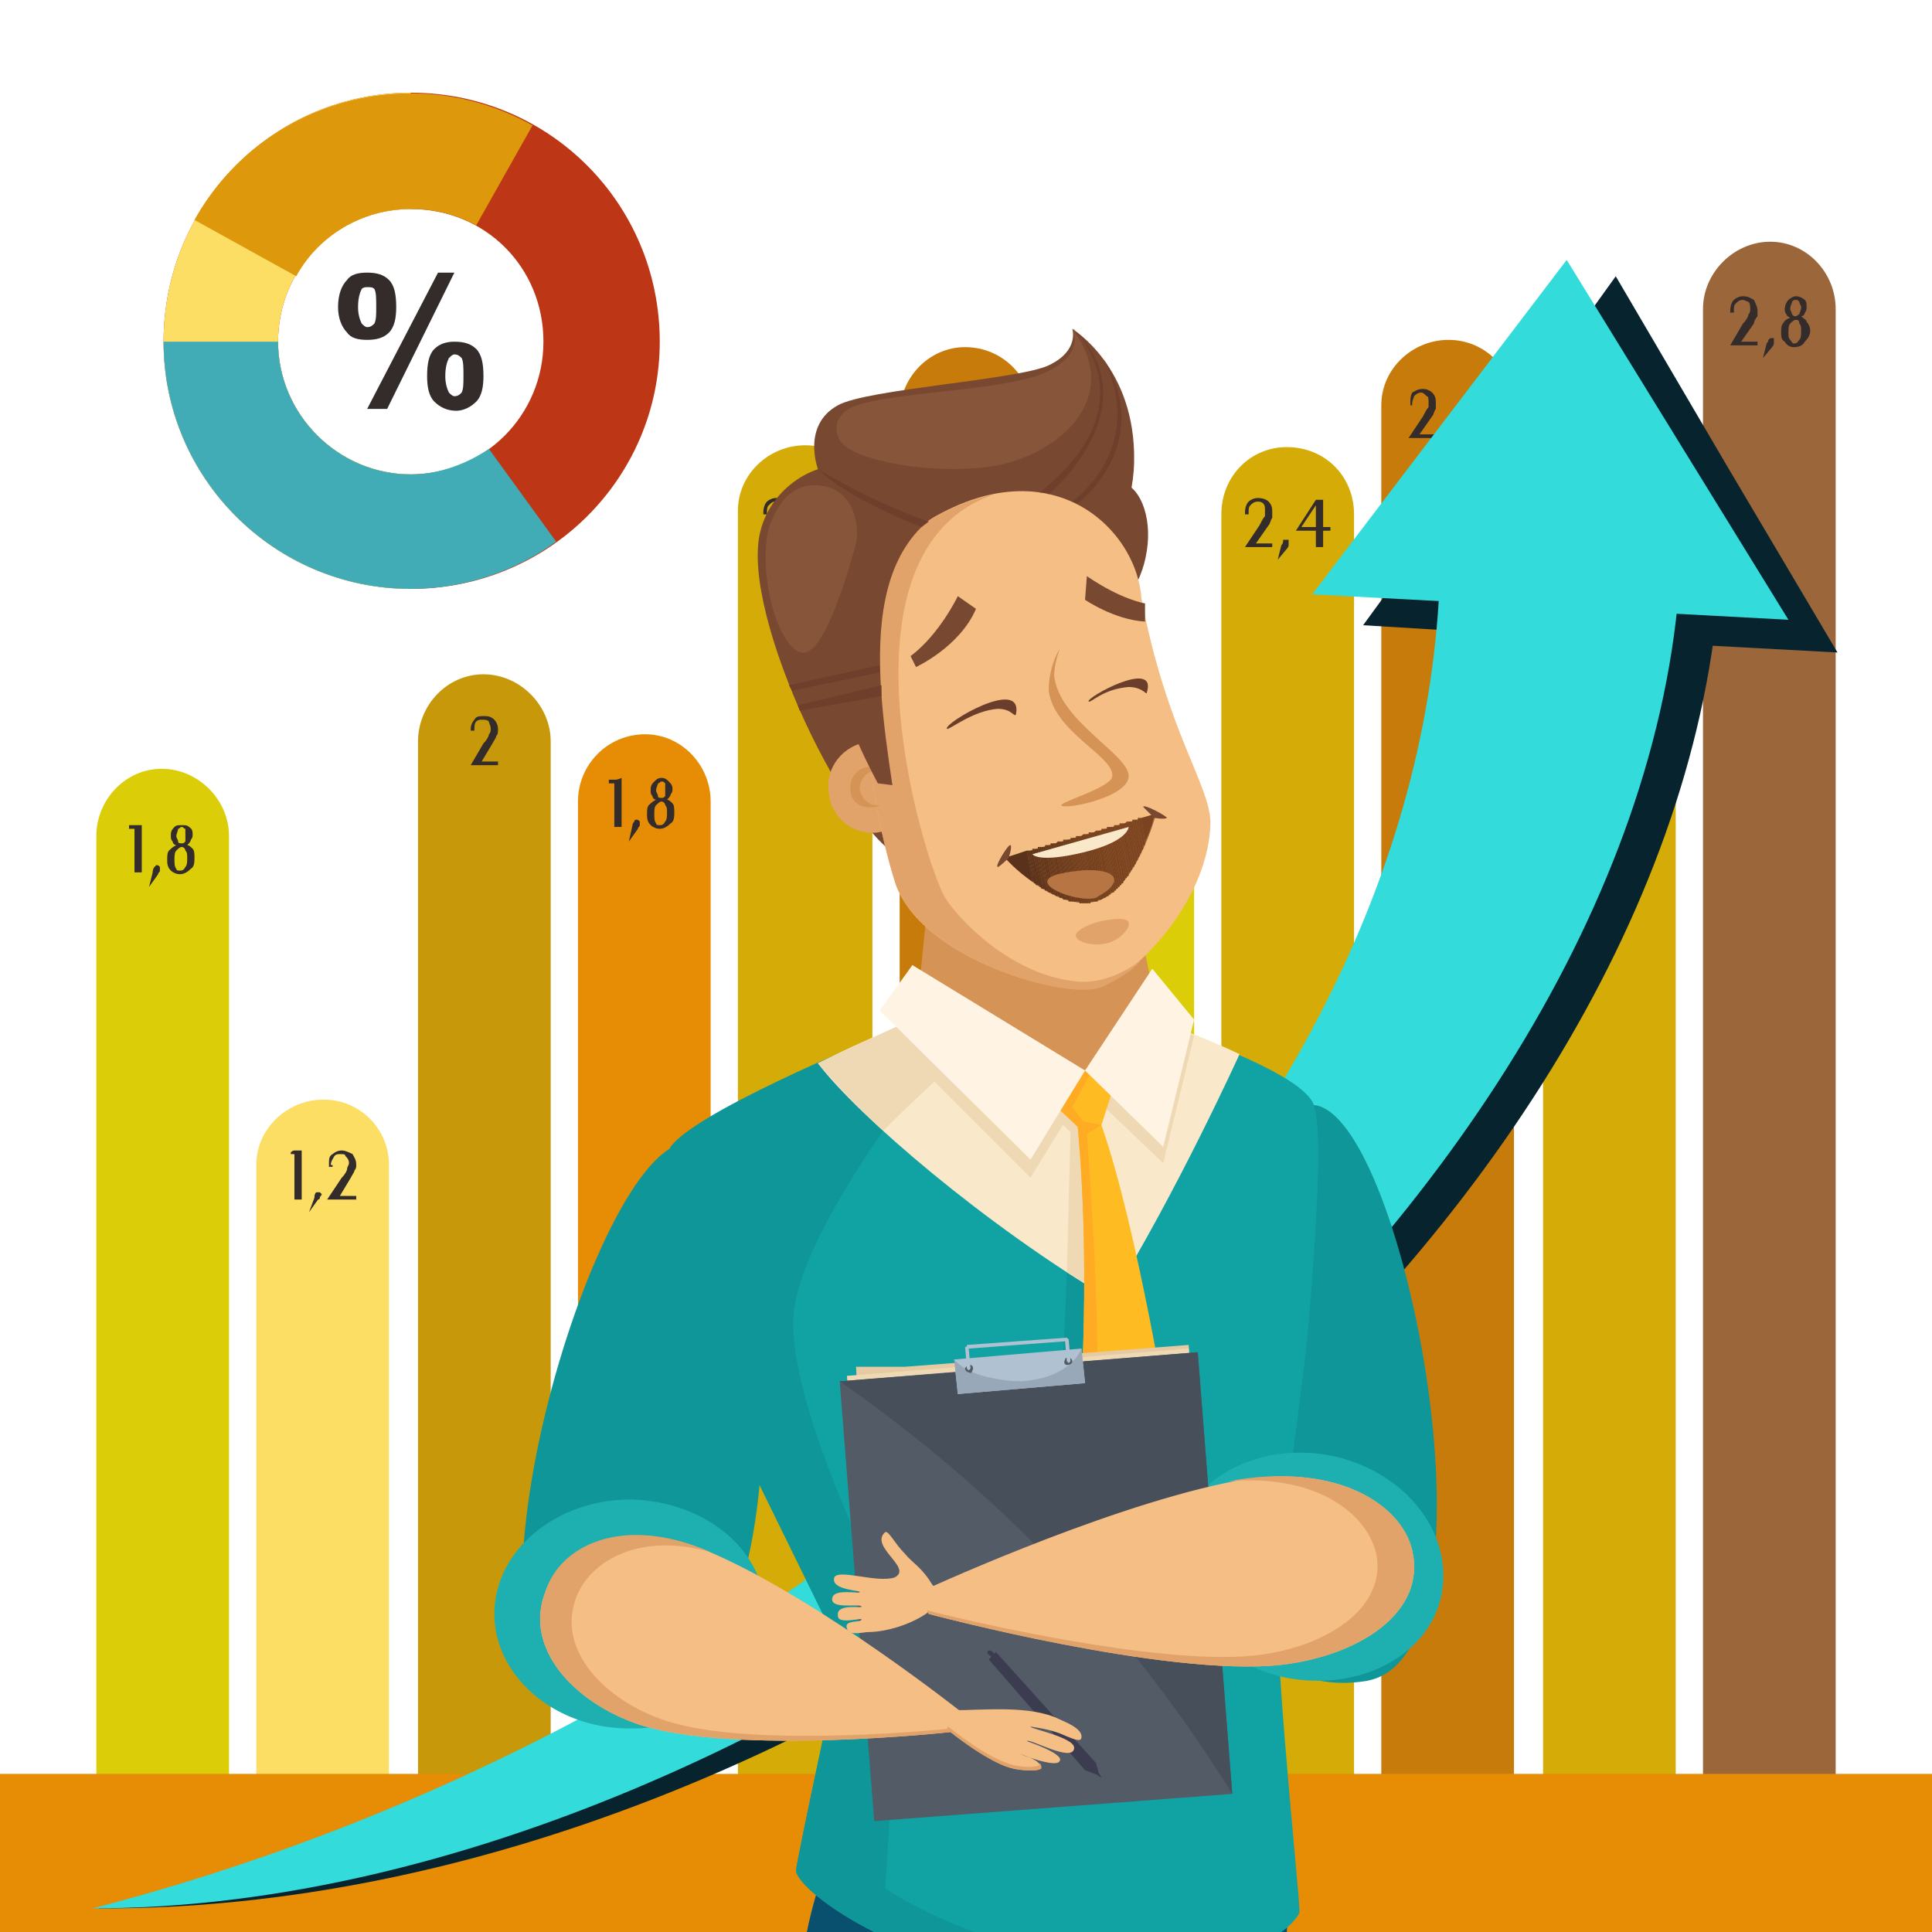 <?xml version="1.0" encoding="UTF-8"?>
<!DOCTYPE svg PUBLIC "-//W3C//DTD SVG 1.1//EN" "http://www.w3.org/Graphics/SVG/1.1/DTD/svg11.dtd">
<!-- Creator: CorelDRAW X7 -->
<svg xmlns="http://www.w3.org/2000/svg" xml:space="preserve" width="1063px" height="1063px" version="1.1" style="shape-rendering:geometricPrecision; text-rendering:geometricPrecision; image-rendering:optimizeQuality; fill-rule:evenodd; clip-rule:evenodd" viewBox="0 0 1063 1063" xmlns:xlink="http://www.w3.org/1999/xlink">
 <defs>
  <style type="text/css">
   <![CDATA[
    .fil7 {fill:#332C2B}
    .fil9 {fill:#06232E}
    .fil13 {fill:#09506F}
    .fil11 {fill:#0E9699}
    .fil14 {fill:#11A3A3}
    .fil12 {fill:#126687}
    .fil68 {fill:#1EB0B0}
    .fil10 {fill:#33DBDB}
    .fil74 {fill:#3C3C51}
    .fil76 {fill:#41ACB6}
    .fil71 {fill:#474F5A}
    .fil70 {fill:#525B66}
    .fil66 {fill:#5A311B}
    .fil65 {fill:#5B321B}
    .fil64 {fill:#5C321B}
    .fil63 {fill:#5D331B}
    .fil62 {fill:#5E341B}
    .fil61 {fill:#5F341B}
    .fil60 {fill:#60341B}
    .fil59 {fill:#61351C}
    .fil58 {fill:#62351C}
    .fil57 {fill:#63361C}
    .fil56 {fill:#64361C}
    .fil55 {fill:#65371C}
    .fil54 {fill:#66371C}
    .fil53 {fill:#67381C}
    .fil52 {fill:#68381C}
    .fil51 {fill:#69391C}
    .fil50 {fill:#69391D}
    .fil49 {fill:#6A3A1D}
    .fil48 {fill:#6B3A1D}
    .fil26 {fill:#6B3D2B}
    .fil47 {fill:#6C3B1D}
    .fil46 {fill:#6D3C1D}
    .fil45 {fill:#6E3C1D}
    .fil44 {fill:#6F3C1D}
    .fil43 {fill:#703D1D}
    .fil25 {fill:#703F2C}
    .fil42 {fill:#713D1E}
    .fil41 {fill:#713E1E}
    .fil40 {fill:#723E1E}
    .fil39 {fill:#733F1E}
    .fil38 {fill:#743F1E}
    .fil37 {fill:#75401E}
    .fil36 {fill:#76401E}
    .fil35 {fill:#76411E}
    .fil34 {fill:#77411E}
    .fil33 {fill:#78411E}
    .fil32 {fill:#78421E}
    .fil31 {fill:#79421E}
    .fil21 {fill:#794830}
    .fil30 {fill:#7A421F}
    .fil29 {fill:#7A431F}
    .fil28 {fill:#7B431F}
    .fil24 {fill:#875539}
    .fil73 {fill:#98A8B8}
    .fil27 {fill:#9B6335}
    .fil6 {fill:#9B663A}
    .fil72 {fill:#B0C1D1}
    .fil67 {fill:#B77544}
    .fil75 {fill:#BD3615}
    .fil5 {fill:#C77B0A}
    .fil2 {fill:#C7980A}
    .fil4 {fill:#D4AB07}
    .fil19 {fill:#D69356}
    .fil0 {fill:#DBCD07}
    .fil77 {fill:#DE980B}
    .fil22 {fill:#E2A36A}
    .fil69 {fill:#E5CAA3}
    .fil3 {fill:#E68C05}
    .fil8 {fill:#E68C05}
    .fil16 {fill:#EFD9B4}
    .fil23 {fill:#F4BE84}
    .fil15 {fill:#F9E8CA}
    .fil1 {fill:#FCDE65}
    .fil18 {fill:#FFAB24}
    .fil17 {fill:#FFBB22}
    .fil20 {fill:#FFF4E3}
   ]]>
  </style>
 </defs>
 <g id="Layer_x0020_1">
  <g id="_805481224">
   <g>
    <path class="fil0" d="M89 423l0 0c20,0 37,17 37,37l0 576 -73 0 0 -576c0,-20 16,-37 36,-37z"/>
    <path class="fil1" d="M178 605l0 0c20,0 36,16 36,36l0 395 -73 0 0 -395c0,-20 17,-36 37,-36z"/>
    <path class="fil2" d="M266 371l0 0c20,0 37,17 37,37l0 628 -73 0 0 -628c0,-20 16,-37 36,-37z"/>
    <path class="fil3" d="M355 404l0 0c20,0 36,17 36,37l0 595 -73 0 0 -595c0,-20 16,-37 37,-37z"/>
    <path class="fil4" d="M443 245l0 0c20,0 37,16 37,36l0 755 -74 0 0 -755c0,-20 17,-36 37,-36z"/>
    <path class="fil5" d="M531 191l0 0c21,0 37,17 37,37l0 808 -73 0 0 -808c0,-20 16,-37 36,-37z"/>
    <path class="fil0" d="M620 416l0 0c20,0 37,16 37,36l0 584 -74 0 0 -584c0,-20 17,-36 37,-36z"/>
    <path class="fil4" d="M708 246l0 0c21,0 37,16 37,37l0 753 -73 0 0 -753c0,-21 16,-37 36,-37z"/>
    <path class="fil5" d="M797 187l0 0c20,0 36,16 36,36l0 813 -73 0 0 -813c0,-20 17,-36 37,-36z"/>
    <path class="fil4" d="M885 245l0 0c20,0 37,16 37,36l0 755 -73 0 0 -755c0,-20 16,-36 36,-36z"/>
    <path class="fil6" d="M974 133l0 0c20,0 36,17 36,37l0 866 -73 0 0 -866c0,-20 17,-37 37,-37z"/>
    <path class="fil7" d="M952 190l7 -12c2,-2 3,-4 3,-5 1,-1 1,-2 1,-3 0,-1 0,-3 -1,-4 -1,0 -2,-1 -3,-1 -2,0 -3,1 -4,2 -1,1 -1,2 -1,4 0,0 0,0 0,1 0,0 0,0 0,0l-2 0 0 -1c0,-3 1,-5 2,-6 1,-1 3,-2 5,-2 3,0 4,1 6,2 1,2 2,4 2,6 0,1 0,2 0,3 -1,1 -2,3 -2,4l-7 10 9 0 0 2 -15 0zm18 7l2 -8c1,-1 1,-2 1,-2 1,-1 1,-1 2,-1 0,0 0,0 1,0 0,1 0,1 0,2 0,0 0,1 0,1 0,0 0,1 -1,2l-5 6zm21 -28c0,-1 -1,-2 -1,-3 -1,-1 -1,-1 -2,-1 -1,0 -1,0 -2,1 0,1 -1,2 -1,4 0,1 1,2 1,3 1,1 1,1 2,1 1,0 1,-1 2,-1 0,-1 1,-2 1,-4zm0 13c0,-2 0,-3 -1,-4 0,-2 -1,-2 -2,-2 -1,0 -2,1 -3,2 -1,1 -1,3 -1,5 0,2 0,3 1,4 1,1 1,2 2,2 2,0 2,-1 3,-2 1,-1 1,-3 1,-5zm-6 -7c-1,-1 -2,-1 -2,-2 -1,-1 -1,-2 -1,-3 0,-2 1,-4 2,-5 1,-1 3,-2 4,-2 2,0 4,1 5,2 1,1 1,2 1,4 0,1 0,2 -1,3 0,1 -1,2 -2,2 1,1 3,2 3,3 1,1 2,3 2,5 0,2 -1,4 -3,6 -1,2 -3,3 -6,3 -2,0 -4,-1 -5,-3 -2,-1 -2,-3 -2,-5 0,-2 0,-4 1,-5 1,-2 3,-3 4,-3z"/>
    <path class="fil7" d="M775 241l8 -12c1,-2 2,-4 3,-5 0,-1 0,-2 0,-3 0,-1 0,-3 -1,-3 -1,-1 -2,-2 -3,-2 -2,0 -3,1 -4,2 0,1 -1,2 -1,4 0,0 0,0 0,1 0,0 0,0 0,0l-1 0 0 -1c0,-3 0,-4 1,-6 2,-1 3,-2 6,-2 2,0 4,1 5,2 2,2 2,4 2,6 0,1 0,2 0,3 -1,1 -1,3 -2,4l-7 10 10 0 0 2 -16 0zm18 8l3 -9c0,-1 0,-2 1,-2 0,-1 0,-1 1,-1 0,0 1,0 1,1 0,0 1,0 1,1 0,0 -1,1 -1,1 0,1 0,1 -1,2l-5 7zm22 -16c0,-2 -1,-3 -1,-4 -1,-1 -2,-2 -3,-2 -1,0 -2,1 -3,2 0,2 -1,3 -1,6 0,1 1,3 1,4 1,1 2,1 3,1 1,0 2,-1 2,-2 1,-1 2,-3 2,-5zm-6 -6c0,0 1,-1 2,-1 0,0 1,0 2,0 2,0 3,0 4,1 1,2 2,3 2,5 0,3 -1,5 -3,7 -1,2 -3,3 -5,3 -3,0 -4,-1 -6,-3 -1,-1 -2,-3 -2,-5 0,-1 0,-2 1,-4 0,-1 0,-2 1,-3l5 -12 4 0 -5 12z"/>
    <path class="fil7" d="M510 241l7 -12c2,-2 3,-4 3,-5 1,-1 1,-2 1,-3 0,-1 0,-3 -1,-3 -1,-1 -2,-2 -3,-2 -2,0 -3,1 -4,2 -1,1 -1,2 -1,4 0,0 0,0 0,1 0,0 0,0 0,0l-2 0 0 -1c0,-3 1,-4 2,-6 1,-1 3,-2 5,-2 3,0 4,1 6,2 1,2 2,4 2,6 0,1 0,2 0,3 -1,1 -2,3 -2,4l-7 10 9 0 0 2 -15 0zm18 8l2 -9c1,-1 1,-2 1,-2 1,-1 1,-1 2,-1 0,0 0,0 1,1 0,0 0,0 0,1 0,0 0,1 0,1 0,1 0,1 -1,2l-5 7zm21 -16c0,-2 0,-3 -1,-4 0,-1 -1,-2 -2,-2 -1,0 -2,1 -3,2 -1,2 -1,3 -1,6 0,1 0,3 1,4 1,1 1,1 2,1 1,0 2,-1 3,-2 1,-1 1,-3 1,-5zm-6 -6c1,0 2,-1 2,-1 1,0 2,0 2,0 2,0 4,0 5,1 1,2 1,3 1,5 0,3 -1,5 -2,7 -2,2 -3,3 -6,3 -2,0 -4,-1 -5,-3 -1,-1 -2,-3 -2,-5 0,-1 0,-2 0,-4 1,-1 1,-2 2,-3l5 -12 4 0 -6 12z"/>
    <path class="fil7" d="M862 301l7 -12c2,-2 3,-4 3,-5 1,-1 1,-2 1,-3 0,-2 0,-3 -1,-4 -1,-1 -2,-1 -3,-1 -2,0 -3,1 -4,2 -1,1 -1,2 -1,4 0,0 0,0 0,0 0,1 0,1 0,1l-2 0 0 -1c0,-3 1,-5 2,-6 1,-1 3,-2 5,-2 3,0 4,1 6,2 1,2 2,4 2,6 0,1 0,2 0,3 -1,1 -2,3 -2,4l-7 10 9 0 0 2 -15 0zm18 7l2 -8c1,-1 1,-2 1,-3 1,0 1,0 2,0 0,0 0,0 1,0 0,1 0,1 0,2 0,0 0,0 0,1 0,0 0,1 -1,2l-5 6zm21 -18l0 -12 -8 12 8 0zm0 11l0 -9 -11 0 0 0 11 -17 4 0 0 15 4 0 0 2 -4 0 0 9 -4 0z"/>
    <path class="fil7" d="M685 301l8 -12c1,-2 2,-4 3,-5 0,-1 0,-2 0,-3 0,-2 0,-3 -1,-4 -1,-1 -2,-1 -3,-1 -2,0 -3,1 -4,2 -1,1 -1,2 -1,4 0,0 0,0 0,0 0,1 0,1 0,1l-2 0 0 -1c0,-3 1,-5 2,-6 1,-1 3,-2 5,-2 3,0 5,1 6,2 2,2 2,4 2,6 0,1 0,2 0,3 -1,1 -1,3 -2,4l-7 10 9 0 0 2 -15 0zm18 7l2 -8c1,-1 1,-2 1,-3 1,0 1,0 2,0 0,0 1,0 1,0 0,1 0,1 0,2 0,0 0,0 0,1 0,0 0,1 -1,2l-5 6zm21 -18l0 -12 -8 12 8 0zm0 11l0 -9 -11 0 0 0 11 -17 4 0 0 15 4 0 0 2 -4 0 0 9 -4 0z"/>
    <path class="fil7" d="M420 301l7 -12c2,-2 3,-4 3,-5 1,-1 1,-2 1,-3 0,-2 0,-3 -1,-4 -1,-1 -2,-1 -4,-1 -1,0 -2,1 -3,2 -1,1 -1,2 -1,4 0,0 0,0 0,0 0,1 0,1 0,1l-2 0 0 -1c0,-3 1,-5 2,-6 1,-1 3,-2 5,-2 2,0 4,1 6,2 1,2 2,4 2,6 0,1 0,2 -1,3 0,1 -1,3 -2,4l-6 10 9 0 0 2 -15 0zm18 7l2 -8c0,-1 1,-2 1,-3 0,0 1,0 1,0 1,0 1,0 2,0 0,1 0,1 0,2 0,0 0,0 0,1 0,0 -1,1 -1,2l-5 6zm21 -18l0 -12 -8 12 8 0zm0 11l0 -9 -11 0 0 0 10 -17 5 0 0 15 4 0 0 2 -4 0 0 9 -4 0z"/>
    <path class="fil7" d="M605 480l0 -24c-1,0 -1,0 -2,0 -1,0 -1,0 -1,0l0 -2c1,0 1,0 2,0 1,0 3,0 4,0l0 26 -3 0zm8 8l2 -8c0,-2 0,-3 1,-3 0,-1 1,-1 1,-1 1,0 1,0 1,1 1,0 1,1 1,1 0,0 0,1 0,1 -1,1 -1,1 -1,2l-5 7zm20 -29c0,-1 0,-2 -1,-3 0,0 -1,-1 -1,-1 -1,0 -2,1 -2,1 -1,1 -1,3 -1,4 0,1 0,2 1,3 0,1 1,1 1,1 1,0 2,0 2,-1 1,-1 1,-2 1,-4zm1 13c0,-2 -1,-3 -1,-4 -1,-1 -2,-2 -3,-2 -1,0 -2,1 -2,2 -1,1 -2,3 -2,5 0,2 1,4 1,5 1,1 2,1 3,1 1,0 2,0 3,-2 0,-1 1,-3 1,-5zm-6 -7c-1,0 -2,-1 -3,-2 0,-1 -1,-2 -1,-3 0,-2 1,-3 2,-5 2,-1 3,-1 5,-1 2,0 3,0 4,1 1,1 2,3 2,4 0,1 -1,2 -1,3 -1,1 -2,2 -3,3 2,0 3,1 4,2 1,1 1,3 1,5 0,2 -1,5 -2,6 -2,2 -4,3 -6,3 -3,0 -4,-1 -6,-2 -1,-2 -2,-4 -2,-6 0,-2 1,-4 2,-5 1,-1 2,-2 4,-3z"/>
    <path class="fil7" d="M338 455l0 -24c0,0 -1,0 -2,0 0,0 -1,0 -1,0l0 -2c1,0 2,0 3,0 1,0 2,0 4,-1l0 27 -4 0zm8 8l2 -9c0,-1 1,-2 1,-2 0,-1 1,-1 1,-1 1,0 1,0 2,1 0,0 0,0 0,1 0,0 0,1 0,1 0,1 -1,1 -1,2l-5 7zm20 -29c0,-1 0,-2 0,-3 -1,-1 -1,-1 -2,-1 -1,0 -1,1 -2,1 0,1 -1,2 -1,4 0,1 1,2 1,3 0,1 1,1 2,1 1,0 1,0 2,-1 0,-1 0,-2 0,-4zm1 13c0,-2 0,-3 -1,-4 0,-1 -1,-2 -2,-2 -1,0 -2,1 -3,2 -1,1 -1,3 -1,5 0,2 0,4 1,5 0,1 1,1 2,1 1,0 2,0 3,-2 1,-1 1,-3 1,-5zm-6 -7c-1,0 -2,-1 -2,-2 -1,-1 -1,-2 -1,-3 0,-2 0,-3 2,-5 1,-1 2,-2 4,-2 2,0 3,1 4,2 1,1 2,2 2,4 0,1 0,2 -1,3 0,1 -1,2 -2,3 1,0 2,1 3,2 1,1 1,3 1,5 0,2 0,5 -2,6 -2,2 -4,3 -6,3 -2,0 -4,-1 -5,-2 -2,-2 -2,-4 -2,-6 0,-2 0,-4 1,-5 1,-1 2,-2 4,-3z"/>
    <path class="fil7" d="M74 480l0 -24c0,0 -1,0 -2,0 0,0 -1,0 -1,0l0 -2c1,0 2,0 3,0 1,0 2,0 4,0l0 26 -4 0zm8 8l2 -8c0,-2 1,-3 1,-3 1,-1 1,-1 1,-1 1,0 1,0 2,1 0,0 0,1 0,1 0,0 0,1 0,1 0,1 -1,1 -1,2l-5 7zm20 -29c0,-1 0,-2 0,-3 -1,0 -1,-1 -2,-1 -1,0 -1,1 -2,1 0,1 -1,3 -1,4 0,1 1,2 1,3 0,1 1,1 2,1 1,0 1,0 2,-1 0,-1 0,-2 0,-4zm1 13c0,-2 0,-3 -1,-4 0,-1 -1,-2 -2,-2 -1,0 -2,1 -3,2 -1,1 -1,3 -1,5 0,2 0,4 1,5 0,1 1,1 2,1 1,0 2,0 3,-2 1,-1 1,-3 1,-5zm-6 -7c-1,0 -2,-1 -2,-2 -1,-1 -1,-2 -1,-3 0,-2 0,-3 2,-5 1,-1 2,-1 4,-1 2,0 3,0 4,1 2,1 2,3 2,4 0,1 0,2 -1,3 0,1 -1,2 -2,3 1,0 2,1 3,2 1,1 1,3 1,5 0,2 0,5 -2,6 -2,2 -4,3 -6,3 -2,0 -4,-1 -5,-2 -2,-2 -2,-4 -2,-6 0,-2 0,-4 1,-5 1,-1 2,-2 4,-3z"/>
    <path class="fil7" d="M162 660l0 -25c0,0 -1,0 -1,0 -1,0 -1,0 -1,0l0 -1c0,0 1,-1 2,-1 1,0 2,0 4,0l0 27 -4 0zm8 7l3 -8c0,-1 0,-2 1,-3 0,0 0,0 1,0 0,0 1,0 1,0 0,0 1,1 1,1 0,1 -1,1 -1,2 0,0 0,1 -1,1l-5 7zm10 -7l8 -12c2,-2 3,-4 3,-5 0,-1 1,-2 1,-3 0,-2 -1,-3 -2,-4 0,-1 -1,-1 -3,-1 -1,0 -2,0 -3,1 -1,2 -2,3 -2,5 0,0 0,0 1,0 0,0 0,1 0,1l-2 0 0 -2c0,-2 0,-4 2,-5 1,-1 3,-2 5,-2 2,0 4,1 6,2 1,2 2,3 2,6 0,1 0,2 -1,3 0,1 -1,2 -2,4l-6 10 9 0 0 2 -16 0z"/>
    <path class="fil7" d="M259 421l7 -12c2,-2 3,-4 3,-5 1,-1 1,-2 1,-3 0,-2 -1,-3 -1,-4 -1,-1 -2,-1 -4,-1 -1,0 -2,0 -3,1 -1,1 -1,3 -1,5 0,0 0,0 0,0 0,0 0,0 0,0l-2 0 0 -1c0,-2 1,-4 2,-5 1,-2 3,-2 5,-2 2,0 4,0 6,2 1,1 2,3 2,5 0,2 0,3 -1,4 0,1 -1,2 -2,4l-6 10 9 0 0 2 -15 0z"/>
   </g>
   <polygon class="fil8" points="0,976 1063,976 1063,1063 0,1063 "/>
   <g>
    <g>
     <path class="fil9" d="M945 334l-137 -8c-14,326 -361,622 -754,724 410,2 855,-359 891,-716z"/>
     <polygon class="fil9" points="889,152 950,256 1011,359 881,352 750,344 820,248 "/>
    </g>
    <g>
     <path class="fil10" d="M923 333l-131 -10c-15,327 -348,625 -741,727 373,0 836,-360 872,-717z"/>
     <polygon class="fil10" points="862,143 923,242 984,341 853,334 722,327 792,235 "/>
    </g>
   </g>
   <g>
    <g>
     <path class="fil11" d="M723 608c50,5 108,305 28,317 -141,21 -78,-322 -28,-317z"/>
     <path class="fil12" d="M709 1022c0,0 0,15 -1,41l-149 0c0,-22 8,-45 27,-63 41,-39 116,-35 123,22z"/>
     <path class="fil13" d="M615 1063c-1,-18 -7,-36 -23,-53 -3,-2 -6,-4 -9,-7 1,-1 2,-2 3,-3 18,-17 42,-26 64,-26 29,0 55,16 59,48 0,0 0,15 -1,41l-93 0z"/>
     <path class="fil12" d="M615 1063c-1,-18 -7,-36 -23,-53 -71,-55 -129,-43 -148,53l171 0z"/>
     <path class="fil13" d="M444 1063c12,-58 38,-86 72,-86 22,0 48,12 76,33 16,17 22,35 23,53l-171 0z"/>
     <path class="fil14" d="M369 631c20,-26 190,-91 190,-91 0,0 146,38 163,66 7,11 1,86 -2,122 -3,37 -17,122 -17,160 0,42 12,154 12,164 0,1 -3,6 -10,11l-224 0c-26,-13 -43,-28 -43,-34 0,-4 25,-120 25,-120l-76 -155c0,0 -25,-112 -18,-123z"/>
     <path class="fil11" d="M587 700c0,0 -2,65 -6,95 0,0 31,58 36,58 5,1 21,-46 21,-46l-41 -101 -10 -6z"/>
     <path class="fil11" d="M487 1039l7 -106c0,0 56,0 56,-8 0,-8 -53,-14 -53,-14 0,0 26,-1 27,-8 1,-6 -30,-10 -30,-10 0,0 -64,-122 -57,-173 7,-51 84,-145 84,-145l-6 -18c-52,21 -133,56 -146,74 -7,11 18,123 18,123l76 155c0,0 -25,116 -25,120 0,6 17,21 43,34l55 0c-30,-11 -49,-24 -49,-24z"/>
     <path class="fil15" d="M450 585c22,29 92,89 161,130 37,-60 71,-135 71,-135 -52,-25 -123,-40 -123,-40 0,0 -55,18 -109,45z"/>
     <polygon class="fil16" points="579,613 589,623 587,700 597,706 601,618 582,600 "/>
     <path class="fil16" d="M487 568l80 80 30 -49 -74 -46c-11,4 -23,9 -36,15z"/>
     <path class="fil16" d="M657 570l-2 -1c-10,-4 -21,-8 -31,-11l-27 41 43 41 17 -70z"/>
     <path class="fil16" d="M486 622c27,-27 51,-47 51,-47l-44 -10 -43 20c0,0 20,23 36,37z"/>
     <path class="fil17" d="M623 839c4,0 21,-50 21,-50 0,0 -18,-113 -38,-170 -2,-7 -13,-10 -13,1 8,89 0,173 0,173 0,0 26,46 30,46z"/>
     <polygon class="fil17" points="572,591 616,588 606,619 593,620 576,604 "/>
     <path class="fil18" d="M622 828c-2,0 -20,-33 -20,-33 6,-43 -4,-171 -4,-171l8 -5 -10 -2 -6 -8 11 -20 -22 1 -3 12 0 2 17 16c8,89 0,173 0,173 0,0 26,46 30,46 4,0 21,-50 21,-50 0,0 -20,39 -22,39z"/>
     <polygon class="fil19" points="638,562 597,589 503,570 511,491 623,491 "/>
     <polygon class="fil20" points="484,556 502,531 597,589 567,638 "/>
     <polygon class="fil20" points="597,589 640,631 657,561 634,533 "/>
     <g>
      <path class="fil21" d="M631 303c-3,20 -15,35 -26,33 -12,-1 -19,-19 -16,-39 2,-19 14,-34 26,-32 12,1 19,19 16,38z"/>
      <path class="fil21" d="M450 258c0,0 -9,-24 11,-35 16,-9 99,-14 116,-22 17,-8 13,-20 13,-20 0,0 35,21 34,73 -1,53 -46,71 -46,71l-109 -24 -19 -43z"/>
      <path class="fil21" d="M514 375c14,60 13,90 -9,98 -27,9 -91,-117 -88,-171 1,-27 24,-45 44,-46 23,-2 39,58 53,119z"/>
      <path class="fil22" d="M505 430c2,14 -8,26 -22,28 -13,2 -26,-8 -27,-22 -2,-14 8,-26 22,-28 13,-2 26,8 27,22z"/>
      <path class="fil23" d="M628 329c14,74 38,103 38,124 -1,41 -38,81 -60,90 -20,7 -98,-15 -113,-56 -13,-39 -36,-161 5,-192 74,-55 127,-7 130,34z"/>
      <path class="fil22" d="M520 494c-12,-21 -64,-191 27,-222 -15,3 -31,10 -49,23 -41,31 -18,153 -5,192 15,41 95,64 113,56 18,-8 22,-15 22,-15 0,0 -16,14 -36,12 -37,-4 -65,-35 -72,-46z"/>
      <path class="fil19" d="M583 357c-4,7 -6,15 -6,23 3,23 36,36 35,47 0,6 -28,14 -28,16 0,3 37,-4 37,-16 0,-12 -38,-30 -41,-55 0,-4 1,-9 3,-15z"/>
      <path class="fil19" d="M473 434c0,-5 4,-10 9,-10 1,0 1,0 2,0 -2,-1 -4,-2 -7,-2 -6,1 -10,7 -9,13 0,6 6,10 12,9 1,0 3,0 4,-1 -5,1 -10,-3 -11,-9z"/>
      <path class="fil21" d="M553 270c-83,10 -72,95 -62,162l-8 -1c-54,-101 -39,-187 70,-161z"/>
      <path class="fil24" d="M467 225c0,0 -11,6 -5,17 6,12 55,20 87,14 35,-7 69,-38 41,-75 0,0 7,12 -11,22 -21,13 -95,12 -112,22z"/>
      <path class="fil24" d="M422 295c0,0 5,-28 26,-28 22,0 25,22 23,32 -3,11 -16,58 -28,60 -12,2 -25,-34 -21,-64z"/>
      <path class="fil25" d="M450 258c0,0 27,17 61,29l-4 3c0,0 -40,-15 -57,-32z"/>
      <path class="fil25" d="M590 181l2 1c-1,-1 -2,-1 -2,-1z"/>
      <path class="fil25" d="M577 272l0 0c0,0 56,-47 15,-90 7,8 35,45 -20,89l1 0c1,0 3,0 4,1z"/>
      <path class="fil25" d="M607 197c0,0 26,44 -17,79l3 1c0,0 43,-32 14,-80z"/>
      <polygon class="fil25" points="484,366 434,377 436,380 484,370 "/>
      <polygon class="fil25" points="485,377 439,388 440,391 485,383 "/>
      <path class="fil22" d="M621 508c1,2 -4,9 -12,11 -8,2 -17,-1 -17,-4 -1,-2 5,-6 13,-8 9,-2 16,-2 16,1z"/>
      <path class="fil21" d="M504 367c0,0 24,-11 33,-32l-10 -7c0,0 -10,21 -26,33l3 6z"/>
      <path class="fil21" d="M598 317l-1 13c0,0 16,11 33,12l0 -10c0,0 -13,-2 -32,-15z"/>
      <path class="fil26" d="M521 401c-2,-3 42,-29 38,-8 -1,2 -2,-3 -10,-3 -14,1 -27,12 -28,11z"/>
      <path class="fil26" d="M599 386c-2,-2 38,-24 32,-5 0,2 -2,-3 -10,-3 -14,1 -21,9 -22,8z"/>
      <path class="fil27" d="M553 472l83 -24c0,0 -11,42 -33,48 -23,6 -50,-24 -50,-24z"/>
      <path class="fil28" d="M630 463l-2 -13 7 -2 0 0c0,1 -1,7 -5,15z"/>
      <polygon class="fil28" points="630,464 627,450 628,450 630,463 "/>
      <polygon class="fil28" points="630,464 627,450 627,450 630,464 "/>
      <polygon class="fil28" points="630,465 627,450 627,450 630,464 "/>
      <polygon class="fil28" points="630,465 627,450 627,450 630,465 "/>
      <polygon class="fil28" points="629,465 626,450 627,450 630,465 "/>
      <polygon class="fil28" points="629,466 626,451 626,450 629,465 "/>
      <polygon class="fil28" points="629,466 626,451 626,451 629,466 "/>
      <polygon class="fil28" points="629,467 626,451 626,451 629,466 "/>
      <polygon class="fil28" points="629,467 626,451 626,451 629,467 "/>
      <polygon class="fil28" points="629,467 625,451 626,451 629,467 "/>
      <polygon class="fil28" points="628,468 625,451 625,451 629,467 "/>
      <polygon class="fil28" points="628,468 625,451 625,451 628,468 "/>
      <polygon class="fil28" points="628,469 625,451 625,451 628,468 "/>
      <polygon class="fil28" points="628,469 624,451 625,451 628,469 "/>
      <polygon class="fil28" points="628,469 624,451 624,451 628,469 "/>
      <polygon class="fil28" points="627,470 624,451 624,451 628,469 "/>
      <polygon class="fil28" points="627,470 624,451 624,451 627,470 "/>
      <polygon class="fil28" points="627,471 623,451 624,451 627,470 "/>
      <polygon class="fil28" points="627,471 623,451 623,451 627,471 "/>
      <polygon class="fil28" points="627,471 623,452 623,451 627,471 "/>
      <polygon class="fil28" points="626,472 623,452 623,452 627,471 "/>
      <polygon class="fil28" points="626,472 622,452 623,452 626,472 "/>
      <polygon class="fil28" points="626,472 622,452 622,452 626,472 "/>
      <polygon class="fil28" points="626,473 622,452 622,452 626,472 "/>
      <polygon class="fil28" points="626,473 622,452 622,452 626,473 "/>
      <polygon class="fil28" points="626,473 621,452 622,452 626,473 "/>
      <polygon class="fil28" points="625,474 621,452 621,452 626,473 "/>
      <polygon class="fil28" points="625,474 621,452 621,452 625,474 "/>
      <polygon class="fil28" points="625,475 621,452 621,452 625,474 "/>
      <polygon class="fil28" points="625,475 620,452 621,452 625,475 "/>
      <polygon class="fil28" points="625,475 620,452 620,452 625,475 "/>
      <polygon class="fil28" points="624,476 620,452 620,452 625,475 "/>
      <polygon class="fil28" points="624,476 620,452 620,452 624,476 "/>
      <polygon class="fil28" points="624,476 619,453 620,452 624,476 "/>
      <polygon class="fil28" points="624,477 619,453 619,453 624,476 "/>
      <polygon class="fil28" points="624,477 619,453 619,453 624,477 "/>
      <polygon class="fil28" points="623,477 619,453 619,453 624,477 "/>
      <polygon class="fil28" points="623,478 618,453 619,453 623,477 "/>
      <polygon class="fil28" points="623,478 618,453 618,453 623,478 "/>
      <polygon class="fil28" points="623,478 618,453 618,453 623,478 "/>
      <polygon class="fil28" points="623,478 618,453 618,453 623,478 "/>
      <polygon class="fil28" points="622,479 617,453 618,453 623,478 "/>
      <polygon class="fil28" points="622,479 617,453 617,453 622,479 "/>
      <polygon class="fil28" points="622,479 617,453 617,453 622,479 "/>
      <polygon class="fil28" points="622,480 617,453 617,453 622,479 "/>
      <polygon class="fil28" points="622,480 616,453 617,453 622,480 "/>
      <polygon class="fil28" points="621,480 616,453 616,453 622,480 "/>
      <polygon class="fil28" points="621,481 616,454 616,453 621,480 "/>
      <polygon class="fil28" points="621,481 616,454 616,454 621,481 "/>
      <polygon class="fil29" points="621,481 615,454 616,454 621,481 "/>
      <polygon class="fil29" points="621,482 615,454 615,454 621,481 "/>
      <polygon class="fil29" points="620,482 615,454 615,454 621,482 "/>
      <polygon class="fil29" points="620,482 615,454 615,454 620,482 "/>
      <polygon class="fil29" points="620,482 615,454 615,454 620,482 "/>
      <polygon class="fil29" points="620,483 614,454 615,454 620,482 "/>
      <polygon class="fil29" points="620,483 614,454 614,454 620,483 "/>
      <polygon class="fil29" points="619,483 614,454 614,454 620,483 "/>
      <polygon class="fil29" points="619,483 614,454 614,454 619,483 "/>
      <polygon class="fil29" points="619,484 613,454 614,454 619,483 "/>
      <polygon class="fil29" points="619,484 613,454 613,454 619,484 "/>
      <polygon class="fil29" points="619,484 613,454 613,454 619,484 "/>
      <polygon class="fil29" points="618,485 613,455 613,454 619,484 "/>
      <polygon class="fil29" points="618,485 612,455 613,455 618,485 "/>
      <polygon class="fil29" points="618,485 612,455 612,455 618,485 "/>
      <polygon class="fil29" points="618,485 612,455 612,455 618,485 "/>
      <polygon class="fil29" points="618,486 612,455 612,455 618,485 "/>
      <polygon class="fil30" points="617,486 611,455 612,455 618,486 "/>
      <polygon class="fil30" points="617,486 611,455 611,455 617,486 "/>
      <polygon class="fil30" points="617,486 611,455 611,455 617,486 "/>
      <polygon class="fil30" points="617,487 611,455 611,455 617,486 "/>
      <polygon class="fil30" points="617,487 610,455 611,455 617,487 "/>
      <polygon class="fil30" points="616,487 610,455 610,455 617,487 "/>
      <polygon class="fil30" points="616,487 610,455 610,455 616,487 "/>
      <polygon class="fil30" points="616,487 610,455 610,455 616,487 "/>
      <polygon class="fil31" points="616,488 609,455 610,455 616,487 "/>
      <polygon class="fil31" points="615,488 609,456 609,455 616,488 "/>
      <polygon class="fil31" points="615,488 609,456 609,456 615,488 "/>
      <polygon class="fil31" points="615,488 609,456 609,456 615,488 "/>
      <polygon class="fil31" points="615,489 608,456 609,456 615,488 "/>
      <polygon class="fil31" points="615,489 608,456 608,456 615,489 "/>
      <polygon class="fil31" points="614,489 608,456 608,456 615,489 "/>
      <polygon class="fil31" points="614,489 608,456 608,456 614,489 "/>
      <polygon class="fil31" points="614,489 607,456 608,456 614,489 "/>
      <polygon class="fil31" points="614,490 607,456 607,456 614,489 "/>
      <polygon class="fil31" points="613,490 607,456 607,456 614,490 "/>
      <polygon class="fil31" points="613,490 607,456 607,456 613,490 "/>
      <polygon class="fil32" points="613,490 606,456 607,456 613,490 "/>
      <polygon class="fil32" points="613,490 606,456 606,456 613,490 "/>
      <polygon class="fil32" points="613,491 606,456 606,456 613,490 "/>
      <polygon class="fil32" points="612,491 606,457 606,456 613,491 "/>
      <polygon class="fil32" points="612,491 605,457 606,457 612,491 "/>
      <polygon class="fil32" points="612,491 605,457 605,457 612,491 "/>
      <polygon class="fil32" points="612,491 605,457 605,457 612,491 "/>
      <polygon class="fil32" points="611,491 605,457 605,457 612,491 "/>
      <polygon class="fil33" points="611,492 604,457 605,457 611,491 "/>
      <polygon class="fil33" points="611,492 604,457 604,457 611,492 "/>
      <polygon class="fil33" points="611,492 604,457 604,457 611,492 "/>
      <polygon class="fil33" points="611,492 604,457 604,457 611,492 "/>
      <polygon class="fil34" points="610,492 603,457 604,457 611,492 "/>
      <polygon class="fil34" points="610,492 603,457 603,457 610,492 "/>
      <polygon class="fil34" points="610,493 603,457 603,457 610,492 "/>
      <polygon class="fil34" points="610,493 603,457 603,457 610,493 "/>
      <polygon class="fil34" points="609,493 603,457 603,457 610,493 "/>
      <polygon class="fil34" points="609,493 602,458 603,457 609,493 "/>
      <polygon class="fil34" points="609,493 602,458 602,458 609,493 "/>
      <polygon class="fil34" points="609,493 602,458 602,458 609,493 "/>
      <polygon class="fil35" points="609,493 602,458 602,458 609,493 "/>
      <polygon class="fil35" points="608,494 601,458 602,458 609,493 "/>
      <polygon class="fil35" points="608,494 601,458 601,458 608,494 "/>
      <polygon class="fil35" points="608,494 601,458 601,458 608,494 "/>
      <polygon class="fil35" points="608,494 601,458 601,458 608,494 "/>
      <polygon class="fil35" points="607,494 600,458 601,458 608,494 "/>
      <polygon class="fil35" points="607,494 600,458 600,458 607,494 "/>
      <polygon class="fil35" points="607,494 600,458 600,458 607,494 "/>
      <polygon class="fil36" points="607,494 600,458 600,458 607,494 "/>
      <polygon class="fil36" points="606,495 599,458 600,458 607,494 "/>
      <polygon class="fil36" points="606,495 599,458 599,458 606,495 "/>
      <polygon class="fil36" points="606,495 599,459 599,458 606,495 "/>
      <polygon class="fil37" points="606,495 599,459 599,459 606,495 "/>
      <polygon class="fil37" points="605,495 598,459 599,459 606,495 "/>
      <polygon class="fil37" points="605,495 598,459 598,459 605,495 "/>
      <polygon class="fil37" points="605,495 598,459 598,459 605,495 "/>
      <polygon class="fil37" points="605,495 598,459 598,459 605,495 "/>
      <polygon class="fil37" points="604,495 597,459 598,459 605,495 "/>
      <polygon class="fil37" points="604,495 597,459 597,459 604,495 "/>
      <polygon class="fil37" points="604,496 597,459 597,459 604,495 "/>
      <polygon class="fil38" points="604,496 597,459 597,459 604,496 "/>
      <polygon class="fil38" points="603,496 596,459 597,459 604,496 "/>
      <polygon class="fil38" points="603,496 596,459 596,459 603,496 "/>
      <polygon class="fil38" points="603,496 596,459 596,459 603,496 "/>
      <polygon class="fil38" points="603,496 596,459 596,459 603,496 "/>
      <polygon class="fil38" points="603,496 595,460 596,459 603,496 603,496 "/>
      <polygon class="fil38" points="602,496 595,460 595,460 603,496 "/>
      <polygon class="fil38" points="602,496 595,460 595,460 602,496 "/>
      <polygon class="fil38" points="602,496 595,460 595,460 602,496 "/>
      <polygon class="fil39" points="602,496 594,460 595,460 602,496 "/>
      <polygon class="fil39" points="601,496 594,460 594,460 602,496 "/>
      <polygon class="fil39" points="601,496 594,460 594,460 601,496 "/>
      <polygon class="fil39" points="601,496 594,460 594,460 601,496 "/>
      <polygon class="fil39" points="601,496 593,460 594,460 601,496 "/>
      <polygon class="fil39" points="600,496 593,460 593,460 601,496 "/>
      <polygon class="fil39" points="600,496 593,460 593,460 600,496 "/>
      <polygon class="fil39" points="600,496 593,460 593,460 600,496 "/>
      <polygon class="fil40" points="600,497 592,460 593,460 600,496 "/>
      <polygon class="fil40" points="599,497 592,460 592,460 600,497 "/>
      <polygon class="fil40" points="599,497 592,461 592,460 599,497 "/>
      <polygon class="fil40" points="599,497 592,461 592,461 599,497 "/>
      <polygon class="fil41" points="599,497 591,461 592,461 599,497 "/>
      <polygon class="fil41" points="598,497 591,461 591,461 599,497 "/>
      <polygon class="fil41" points="598,497 591,461 591,461 598,497 "/>
      <polygon class="fil41" points="598,497 591,461 591,461 598,497 "/>
      <polygon class="fil42" points="597,497 591,461 591,461 598,497 "/>
      <polygon class="fil42" points="597,497 590,461 591,461 597,497 "/>
      <polygon class="fil42" points="597,497 590,461 590,461 597,497 "/>
      <polygon class="fil42" points="597,497 590,461 590,461 597,497 "/>
      <polygon class="fil43" points="596,497 590,461 590,461 597,497 597,497 597,497 "/>
      <polygon class="fil43" points="596,497 589,461 590,461 596,497 "/>
      <polygon class="fil43" points="596,497 589,461 589,461 596,497 "/>
      <polygon class="fil43" points="596,497 589,461 589,461 596,497 "/>
      <polygon class="fil43" points="595,497 589,462 589,461 596,497 "/>
      <polygon class="fil43" points="595,497 588,462 589,462 595,497 "/>
      <polygon class="fil43" points="595,497 588,462 588,462 595,497 "/>
      <polygon class="fil43" points="595,497 588,462 588,462 595,497 "/>
      <polygon class="fil44" points="594,497 588,462 588,462 595,497 "/>
      <polygon class="fil44" points="594,497 587,462 588,462 594,497 "/>
      <polygon class="fil44" points="594,497 587,462 587,462 594,497 "/>
      <polygon class="fil44" points="594,496 587,462 587,462 594,497 "/>
      <polygon class="fil45" points="593,496 587,462 587,462 594,496 "/>
      <polygon class="fil45" points="593,496 586,462 587,462 593,496 "/>
      <polygon class="fil45" points="593,496 586,462 586,462 593,496 "/>
      <polygon class="fil45" points="593,496 586,462 586,462 593,496 "/>
      <polygon class="fil46" points="592,496 586,462 586,462 593,496 "/>
      <polygon class="fil46" points="592,496 585,462 586,462 592,496 "/>
      <polygon class="fil46" points="592,496 585,462 585,462 592,496 "/>
      <polygon class="fil46" points="591,496 585,463 585,462 592,496 "/>
      <polygon class="fil47" points="591,496 585,463 585,463 591,496 "/>
      <polygon class="fil47" points="591,496 584,463 585,463 591,496 "/>
      <polygon class="fil47" points="591,496 584,463 584,463 591,496 "/>
      <polygon class="fil47" points="590,496 584,463 584,463 591,496 "/>
      <polygon class="fil47" points="590,496 584,463 584,463 590,496 "/>
      <polygon class="fil47" points="590,496 583,463 584,463 590,496 "/>
      <polygon class="fil47" points="590,496 583,463 583,463 590,496 "/>
      <polygon class="fil47" points="589,496 583,463 583,463 590,496 "/>
      <polygon class="fil48" points="589,496 583,463 583,463 589,496 "/>
      <polygon class="fil48" points="589,496 582,463 583,463 589,496 "/>
      <polygon class="fil48" points="588,496 582,463 582,463 589,496 "/>
      <polygon class="fil48" points="588,495 582,463 582,463 588,496 "/>
      <polygon class="fil49" points="588,495 582,463 582,463 588,495 "/>
      <polygon class="fil49" points="588,495 581,464 582,463 588,495 "/>
      <polygon class="fil49" points="587,495 581,464 581,464 588,495 "/>
      <polygon class="fil49" points="587,495 581,464 581,464 587,495 "/>
      <polygon class="fil50" points="587,495 581,464 581,464 587,495 "/>
      <polygon class="fil50" points="587,495 580,464 581,464 587,495 "/>
      <polygon class="fil50" points="586,495 580,464 580,464 587,495 "/>
      <polygon class="fil50" points="586,495 580,464 580,464 586,495 "/>
      <polygon class="fil50" points="586,495 580,464 580,464 586,495 "/>
      <polygon class="fil51" points="585,495 579,464 580,464 586,495 "/>
      <polygon class="fil51" points="585,494 579,464 579,464 585,495 "/>
      <polygon class="fil51" points="585,494 579,464 579,464 585,494 "/>
      <polygon class="fil51" points="585,494 579,464 579,464 585,494 "/>
      <polygon class="fil52" points="584,494 579,464 579,464 585,494 "/>
      <polygon class="fil52" points="584,494 578,464 579,464 584,494 "/>
      <polygon class="fil52" points="584,494 578,465 578,464 584,494 "/>
      <polygon class="fil52" points="583,494 578,465 578,465 584,494 "/>
      <polygon class="fil53" points="583,494 578,465 578,465 583,494 "/>
      <polygon class="fil53" points="583,494 577,465 578,465 583,494 "/>
      <polygon class="fil53" points="583,493 577,465 577,465 583,494 "/>
      <polygon class="fil53" points="582,493 577,465 577,465 583,493 "/>
      <polygon class="fil54" points="582,493 577,465 577,465 582,493 "/>
      <polygon class="fil54" points="582,493 576,465 577,465 582,493 "/>
      <polygon class="fil54" points="581,493 576,465 576,465 582,493 "/>
      <polygon class="fil54" points="581,493 576,465 576,465 581,493 "/>
      <polygon class="fil55" points="581,493 576,465 576,465 581,493 "/>
      <polygon class="fil55" points="581,493 575,465 576,465 581,493 "/>
      <polygon class="fil55" points="580,492 575,465 575,465 581,493 "/>
      <polygon class="fil55" points="580,492 575,465 575,465 580,492 "/>
      <polygon class="fil56" points="580,492 575,466 575,465 580,492 "/>
      <polygon class="fil56" points="579,492 574,466 575,466 580,492 "/>
      <polygon class="fil56" points="579,492 574,466 574,466 579,492 "/>
      <polygon class="fil56" points="579,492 574,466 574,466 579,492 "/>
      <polygon class="fil57" points="579,492 574,466 574,466 579,492 "/>
      <polygon class="fil57" points="578,491 573,466 574,466 579,492 "/>
      <polygon class="fil57" points="578,491 573,466 573,466 578,491 "/>
      <polygon class="fil57" points="578,491 573,466 573,466 578,491 "/>
      <polygon class="fil58" points="577,491 573,466 573,466 578,491 "/>
      <polygon class="fil58" points="577,491 572,466 573,466 577,491 "/>
      <polygon class="fil58" points="577,491 572,466 572,466 577,491 "/>
      <polygon class="fil58" points="577,491 572,466 572,466 577,491 "/>
      <polygon class="fil59" points="576,490 572,466 572,466 577,491 "/>
      <polygon class="fil59" points="576,490 571,466 572,466 576,490 "/>
      <polygon class="fil59" points="576,490 571,467 571,466 576,490 "/>
      <polygon class="fil59" points="575,490 571,467 571,467 576,490 "/>
      <polygon class="fil60" points="575,490 571,467 571,467 575,490 "/>
      <polygon class="fil60" points="575,489 570,467 571,467 575,490 "/>
      <polygon class="fil61" points="575,489 570,467 570,467 575,489 "/>
      <polygon class="fil61" points="574,489 570,467 570,467 575,489 "/>
      <polygon class="fil62" points="574,489 570,467 570,467 574,489 "/>
      <polygon class="fil62" points="574,489 569,467 570,467 574,489 "/>
      <polygon class="fil62" points="573,489 569,467 569,467 574,489 "/>
      <polygon class="fil62" points="573,488 569,467 569,467 573,489 "/>
      <polygon class="fil63" points="573,488 569,467 569,467 573,488 "/>
      <polygon class="fil63" points="573,488 568,467 569,467 573,488 "/>
      <polygon class="fil63" points="572,488 568,467 568,467 573,488 "/>
      <polygon class="fil63" points="572,488 568,467 568,467 572,488 "/>
      <polygon class="fil64" points="572,487 568,468 568,467 572,488 "/>
      <polygon class="fil64" points="571,487 567,468 568,468 572,487 "/>
      <polygon class="fil64" points="571,487 567,468 567,468 571,487 "/>
      <polygon class="fil64" points="571,487 567,468 567,468 571,487 "/>
      <polygon class="fil65" points="570,487 567,468 567,468 571,487 "/>
      <polygon class="fil65" points="570,486 567,468 567,468 570,487 "/>
      <polygon class="fil65" points="570,486 566,468 567,468 570,486 "/>
      <polygon class="fil65" points="570,486 566,468 566,468 570,486 "/>
      <polygon class="fil66" points="569,486 566,468 566,468 570,486 "/>
      <polygon class="fil66" points="569,486 566,468 566,468 569,486 "/>
      <polygon class="fil66" points="569,485 565,468 566,468 569,486 "/>
      <polygon class="fil66" points="568,485 565,468 565,468 569,485 "/>
      <path class="fil66" d="M565 468l3 17c-9,-6 -15,-13 -15,-13l12 -4z"/>
      <path class="fil67" d="M582 481c22,-5 35,-1 30,6 -1,2 -4,4 -9,7 -10,3 -39,-8 -21,-13z"/>
      <path class="fil21" d="M555 472c0,0 -5,5 -6,5 -2,0 6,-13 7,-12 1,1 -1,7 -1,7z"/>
      <path class="fil21" d="M635 450c0,0 -5,-5 -6,-6 0,-2 13,5 13,6 -1,1 -7,0 -7,0z"/>
      <path class="fil15" d="M568 470l53 -15c0,0 0,8 -25,14 -25,6 -28,1 -28,1z"/>
     </g>
     <path class="fil68" d="M647 847c-7,33 20,67 60,76 41,8 79,-12 86,-45 7,-34 -19,-68 -60,-77 -40,-8 -79,12 -86,46z"/>
     <polygon class="fil69" points="484,993 673,978 654,740 498,752 471,752 "/>
     <polygon class="fil16" points="484,993 673,978 654,742 466,757 "/>
     <polygon class="fil70" points="481,1002 678,987 659,744 462,760 "/>
     <path class="fil71" d="M678 987l0 0 -19 -243 -63 5 1 12 -70 6 -1 -12 -64 5c86,60 159,135 216,227z"/>
     <polygon class="fil72" points="527,767 597,761 595,742 525,748 "/>
     <path class="fil73" d="M527 767l70 -6 -2 -19c0,0 -5,16 -33,18 -7,0 -13,-1 -17,-2 -15,-3 -20,-10 -20,-10l2 19z"/>
     <path class="fil70" d="M586 748c-1,2 0,3 1,3 2,0 3,-1 3,-2 0,-1 -1,-2 -2,-2 -1,0 -2,0 -2,1z"/>
     <path class="fil70" d="M531 753c0,1 1,2 2,2 1,1 2,0 2,-1 1,-1 0,-3 -1,-3 -1,0 -3,1 -3,2z"/>
     <polygon class="fil72" points="533,754 533,754 534,753 533,742 586,738 587,749 588,750 589,749 588,737 587,736 532,740 532,741 531,741 532,753 "/>
     <path class="fil23" d="M513 872c-6,-10 -11,-12 -15,-17 -6,-6 -9,-13 -11,-12 -9,8 16,20 5,25 -10,3 -31,-5 -33,0 -2,7 15,7 14,8 0,1 -14,-2 -15,3 -2,7 16,3 16,5 0,1 -14,-2 -13,5 0,5 13,1 13,2 0,2 -10,0 -8,5 1,3 4,3 11,2 13,0 28,-6 35,-12 8,-8 1,-14 1,-14z"/>
     <path class="fil23" d="M777 853c-6,-26 -44,-50 -103,-37 -71,15 -168,60 -168,60l5 12c0,0 131,35 194,28 43,-5 80,-29 72,-63z"/>
     <path class="fil22" d="M689 911c41,-4 75,-27 68,-57 -6,-23 -35,-43 -81,-39 58,-11 95,12 101,38 8,34 -29,58 -72,63 -63,7 -194,-28 -194,-28l-1 -2c23,6 126,30 179,25z"/>
    </g>
    <g>
     <path class="fil11" d="M378 629c-51,0 -137,293 -60,312 139,36 111,-312 60,-312z"/>
     <path class="fil68" d="M421 889c0,35 -34,63 -75,62 -41,0 -74,-29 -74,-63 0,-35 34,-63 75,-63 42,1 75,29 74,64z"/>
     <path class="fil23" d="M300 876c9,-26 44,-43 93,-21 59,26 136,87 136,87l-6 11c0,0 -118,13 -171,-4 -36,-12 -64,-42 -52,-73z"/>
     <path class="fil22" d="M367 947c-34,-11 -61,-39 -50,-68 8,-21 36,-36 74,-25 -48,-21 -83,-4 -91,22 -12,31 16,61 52,73 53,17 171,4 171,4l1 -2c-20,2 -113,10 -157,-4z"/>
     <polygon class="fil74" points="603,970 605,977 597,974 544,913 548,909 "/>
     <path class="fil74" d="M547 910c1,1 1,2 1,3 -1,0 -2,0 -3,-2 -2,-1 -2,-2 -1,-3 0,0 2,0 3,2z"/>
     <polygon class="fil74" points="606,978 606,978 604,977 605,976 "/>
     <path class="fil23" d="M524 941c17,0 43,-3 59,5 2,1 13,5 12,10 0,4 -10,-2 -14,-3 -6,-2 -14,-3 -14,-3 -1,1 25,6 24,12 -1,8 -25,-6 -26,-4 0,0 21,7 18,11 -2,4 -22,-4 -22,-4 0,0 14,4 11,8 -1,2 -11,1 -15,0 -3,-1 -15,-5 -34,-20 -9,-8 1,-12 1,-12z"/>
     <path class="fil22" d="M572 971c-2,2 -12,1 -15,0 -4,-1 -15,-5 -34,-20 -2,-2 -3,0 0,2 19,15 31,20 35,20 3,1 13,2 15,0 0,-1 0,-2 -1,-3l0 1z"/>
    </g>
   </g>
   <g>
    <path class="fil75" d="M226 51c76,0 137,61 137,137 0,75 -61,136 -137,136 -75,0 -136,-61 -136,-136 0,-76 61,-137 136,-137zm0 64c41,0 73,32 73,73 0,40 -32,73 -73,73 -40,0 -73,-33 -73,-73 0,-41 33,-73 73,-73z"/>
    <path class="fil1" d="M226 324c-75,0 -136,-61 -136,-136 0,-76 61,-137 136,-137l0 64c-40,0 -73,32 -73,73 0,40 33,73 73,73l0 63z"/>
    <path class="fil76" d="M306 298c-22,16 -50,26 -80,26 -75,0 -136,-61 -136,-136l63 0c0,40 33,73 73,73 16,0 31,-6 43,-14l37 51z"/>
    <path class="fil77" d="M107 121c37,-66 120,-89 186,-52l-31 55c-11,-6 -23,-9 -36,-9 -27,0 -51,15 -63,37l-56 -31z"/>
   </g>
   <path class="fil7" d="M186 169c0,-7 2,-12 5,-15 2,-3 6,-4 11,-4 5,0 9,1 12,4 3,3 4,8 4,15 0,6 -1,11 -4,14 -3,3 -7,4 -12,4 -5,0 -9,-1 -11,-4 -3,-3 -5,-8 -5,-14zm11 0c0,4 1,7 2,9 1,1 2,2 3,2 2,0 3,-1 4,-2 1,-2 1,-5 1,-9 0,-5 0,-8 -1,-10 -1,-1 -2,-1 -4,-1 -1,0 -2,0 -3,1 -1,2 -2,5 -2,10zm16 56l-11 0 39 -75 9 0 -37 75zm22 -18c0,-7 1,-12 4,-15 3,-3 7,-4 11,-4 5,0 9,1 12,4 3,3 4,8 4,15 0,6 -1,11 -4,14 -3,3 -7,5 -11,5 -5,0 -9,-2 -12,-5 -3,-3 -4,-8 -4,-14zm10 0c0,4 1,7 2,9 1,1 2,2 3,2 2,0 3,-1 4,-2 1,-2 1,-5 1,-9 0,-5 0,-8 -1,-10 -1,-1 -2,-2 -4,-2 -1,0 -2,1 -3,2 -1,2 -2,5 -2,10z"/>
  </g>
 </g>
</svg>